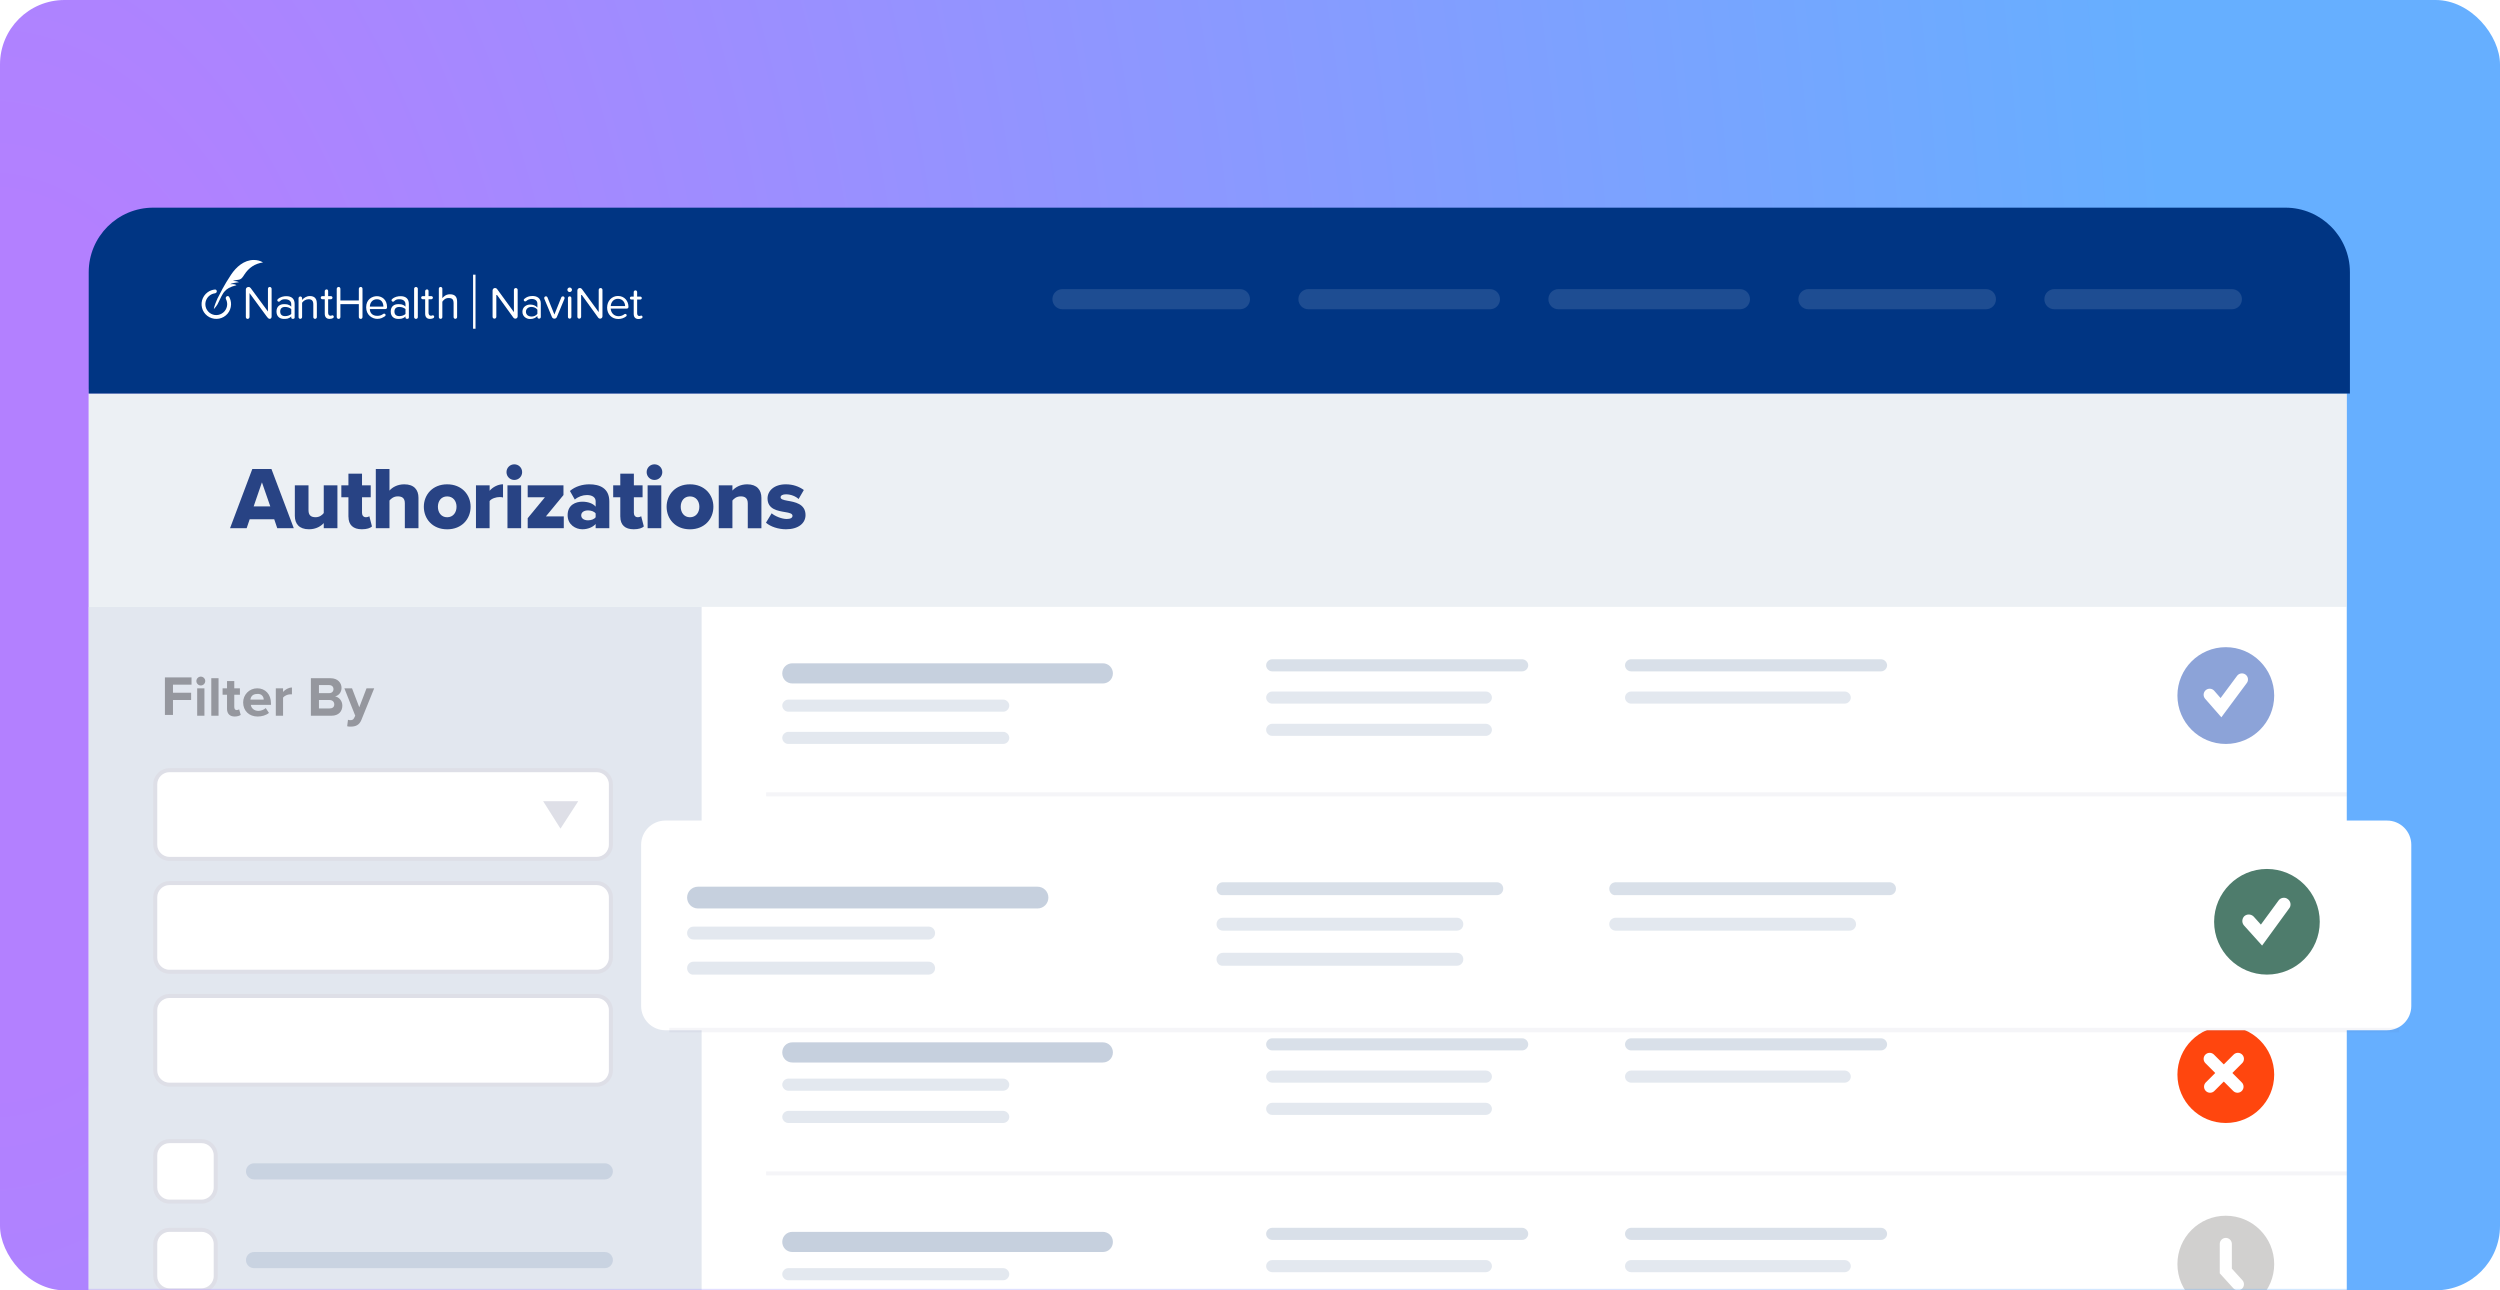 <svg width="620" height="320" viewBox="0 0 620 320" fill="none" xmlns="http://www.w3.org/2000/svg">
<g clip-path="url(#clip0_514_1127)">
<path d="M0 0H620V320H0V0Z" fill="url(#paint0_radial_514_1127)"/>
<mask id="mask0_514_1127" style="mask-type:luminance" maskUnits="userSpaceOnUse" x="0" y="0" width="620" height="320">
<path d="M0 0H620V320H0V0Z" fill="white"/>
</mask>
<g mask="url(#mask0_514_1127)">
<path d="M22 97.6H582V441.5H22V97.6Z" fill="white"/>
<path d="M582 96.5H22V150.5H582V96.5Z" fill="#DBE2EA" fill-opacity="0.5"/>
<path d="M22 150.5H174V441.5H34C27.4 441.5 22 436.1 22 429.5V150.5Z" fill="#E2E7EF"/>
<path d="M42.9 177.5V173.6H47.4V171.8H42.9V169.8H47.5V168H40.9V177.3H42.9V177.5ZM49.8 170C50.4 170 50.9 169.5 50.9 168.9C50.9 168.3 50.4 167.8 49.8 167.8C49.2 167.8 48.7 168.3 48.7 168.9C48.7 169.5 49.2 170 49.8 170ZM50.7 177.5V170.7H48.9V177.5H50.7ZM54.2 177.5V168.2H52.4V177.5H54.2ZM58.2 177.7C58.9 177.7 59.4 177.5 59.7 177.3L59.3 175.9C59.2 176 59 176.1 58.7 176.1C58.3 176.1 58.1 175.8 58.1 175.3V172.3H59.5V170.7H58.1V168.9H56.3V170.7H55.2V172.3H56.3V175.8C56.3 177 57 177.7 58.2 177.7ZM63.9 177.7C64.9 177.7 66 177.4 66.7 176.8L65.9 175.6C65.5 176 64.7 176.3 64.1 176.3C63 176.3 62.3 175.6 62.2 174.8H67.2V174.4C67.2 172.2 65.8 170.7 63.8 170.7C61.8 170.7 60.3 172.3 60.3 174.2C60.3 176.3 61.8 177.7 63.9 177.7ZM65.4 173.5H62.1C62.2 172.8 62.6 172.1 63.8 172.1C64.9 172 65.4 172.8 65.4 173.5ZM70.2 177.5V173C70.5 172.6 71.3 172.2 71.9 172.2H72.4V170.5C71.6 170.5 70.7 171 70.2 171.6V170.7H68.4V177.5H70.2ZM82.2 177.5C84 177.5 84.9 176.4 84.9 175C84.9 173.8 84.1 172.9 83.1 172.7C84 172.5 84.7 171.7 84.7 170.6C84.7 169.4 83.8 168.2 82 168.2H77.1V177.5H82.2ZM81.6 171.9H79.1V169.9H81.6C82.3 169.9 82.7 170.3 82.7 170.9C82.7 171.5 82.3 171.9 81.6 171.9ZM81.7 175.7H79.1V173.6H81.7C82.5 173.6 82.9 174.1 82.9 174.7C82.9 175.4 82.4 175.7 81.7 175.7ZM86.1 180.1C86.3 180.2 86.8 180.2 87 180.2C88.2 180.2 89.1 179.8 89.6 178.6L92.8 170.7H90.9L89.1 175.4L87.3 170.7H85.4L88.1 177.5L87.8 178.1C87.6 178.5 87.3 178.6 86.9 178.6C86.7 178.6 86.5 178.6 86.3 178.5L86.1 180.1Z" fill="#95979E"/>
<path d="M42 191H148C149.9 191 151.5 192.6 151.5 194.5V209.5C151.5 211.4 149.9 213 148 213H42C40.1 213 38.5 211.4 38.5 209.5V194.5C38.5 192.6 40.1 191 42 191Z" fill="white" stroke="#DEDFE7"/>
<path d="M42 219H148C149.9 219 151.5 220.6 151.5 222.5V237.5C151.5 239.4 149.9 241 148 241H42C40.1 241 38.5 239.4 38.5 237.5V222.5C38.5 220.6 40.1 219 42 219Z" fill="white" stroke="#DEDFE7"/>
<path d="M42 247H148C149.9 247 151.5 248.6 151.5 250.5V265.5C151.5 267.4 149.9 269 148 269H42C40.1 269 38.5 267.4 38.5 265.5V250.5C38.5 248.6 40.1 247 42 247Z" fill="white" stroke="#DEDFE7"/>
<path d="M139 205.5L134.7 198.7H143.4L139 205.5Z" fill="#DEDFE7"/>
<path d="M42 283H50C51.9 283 53.5 284.6 53.5 286.5V294.5C53.5 296.4 51.9 298 50 298H42C40.1 298 38.5 296.4 38.5 294.5V286.5C38.5 284.6 40.1 283 42 283Z" fill="white" stroke="#DEDFE7"/>
<path d="M63 288.5H150C151.1 288.5 152 289.4 152 290.5C152 291.6 151.1 292.5 150 292.5H63C61.9 292.5 61 291.6 61 290.5C61 289.4 61.9 288.5 63 288.5Z" fill="#113B76" fill-opacity="0.12"/>
<path d="M42 305H50C51.9 305 53.5 306.6 53.5 308.5V316.5C53.5 318.4 51.9 320 50 320H42C40.1 320 38.5 318.4 38.5 316.5V308.5C38.5 306.6 40.1 305 42 305Z" fill="white" stroke="#DEDFE7"/>
<path d="M63 310.5H150C151.1 310.5 152 311.4 152 312.5C152 313.6 151.1 314.5 150 314.5H63C61.9 314.5 61 313.6 61 312.5C61 311.4 61.9 310.5 63 310.5Z" fill="#113B76" fill-opacity="0.12"/>
<path d="M582 196.5H190V197.5H582V196.5Z" fill="#586187" fill-opacity="0.06"/>
<path d="M195.5 173.5H248.8C249.6 173.5 250.3 174.2 250.3 175C250.3 175.8 249.6 176.5 248.8 176.5H195.5C194.7 176.5 194 175.8 194 175C194 174.2 194.7 173.5 195.5 173.5Z" fill="#113B76" fill-opacity="0.12"/>
<path d="M196.5 164.5H273.5C274.9 164.5 276 165.6 276 167C276 168.4 274.9 169.5 273.5 169.5H196.5C195.1 169.5 194 168.4 194 167C194 165.6 195.1 164.5 196.5 164.5Z" fill="#113B76" fill-opacity="0.24"/>
<path d="M195.5 181.5H248.8C249.6 181.5 250.3 182.2 250.3 183C250.3 183.8 249.6 184.5 248.8 184.5H195.5C194.7 184.5 194 183.8 194 183C194 182.2 194.7 181.5 195.5 181.5Z" fill="#113B76" fill-opacity="0.12"/>
<path d="M315.5 171.5H368.5C369.3 171.5 370 172.2 370 173C370 173.8 369.3 174.5 368.5 174.5H315.5C314.7 174.5 314 173.8 314 173C314 172.2 314.7 171.5 315.5 171.5Z" fill="#113B76" fill-opacity="0.12"/>
<path d="M404.5 171.5H457.5C458.3 171.5 459 172.2 459 173C459 173.8 458.3 174.5 457.5 174.5H404.5C403.7 174.5 403 173.8 403 173C403 172.2 403.7 171.5 404.5 171.5Z" fill="#113B76" fill-opacity="0.12"/>
<path d="M315.5 163.5H377.5C378.3 163.5 379 164.2 379 165C379 165.8 378.3 166.5 377.5 166.5H315.5C314.7 166.5 314 165.8 314 165C314 164.2 314.7 163.5 315.5 163.5Z" fill="#113B76" fill-opacity="0.16"/>
<path d="M404.5 163.5H466.5C467.3 163.5 468 164.2 468 165C468 165.8 467.3 166.5 466.5 166.5H404.5C403.7 166.5 403 165.8 403 165C403 164.2 403.7 163.5 404.5 163.5Z" fill="#113B76" fill-opacity="0.16"/>
<path d="M315.5 179.5H368.5C369.3 179.5 370 180.2 370 181C370 181.8 369.3 182.5 368.5 182.5H315.5C314.7 182.5 314 181.8 314 181C314 180.2 314.7 179.5 315.5 179.5Z" fill="#113B76" fill-opacity="0.12"/>
<path d="M552 184.5C558.627 184.5 564 179.127 564 172.5C564 165.873 558.627 160.5 552 160.5C545.373 160.5 540 165.873 540 172.5C540 179.127 545.373 184.5 552 184.5Z" fill="#8CA3D8"/>
<path d="M548 172.3L550.8 175.5L556 168.5" stroke="white" stroke-width="3" stroke-linecap="round"/>
<path d="M582 290.5H190V291.5H582V290.5Z" fill="#586187" fill-opacity="0.06"/>
<path d="M195.5 267.5H248.8C249.6 267.5 250.3 268.2 250.3 269C250.3 269.8 249.6 270.5 248.8 270.5H195.5C194.7 270.5 194 269.8 194 269C194 268.2 194.7 267.5 195.5 267.5Z" fill="#113B76" fill-opacity="0.12"/>
<path d="M196.5 258.5H273.5C274.9 258.5 276 259.6 276 261C276 262.4 274.9 263.5 273.5 263.5H196.5C195.1 263.5 194 262.4 194 261C194 259.6 195.1 258.5 196.5 258.5Z" fill="#113B76" fill-opacity="0.24"/>
<path d="M195.5 275.5H248.8C249.6 275.5 250.3 276.2 250.3 277C250.3 277.8 249.6 278.5 248.8 278.5H195.5C194.7 278.5 194 277.8 194 277C194 276.2 194.7 275.5 195.5 275.5Z" fill="#113B76" fill-opacity="0.12"/>
<path d="M315.5 265.5H368.5C369.3 265.5 370 266.2 370 267C370 267.8 369.3 268.5 368.5 268.5H315.5C314.7 268.5 314 267.8 314 267C314 266.2 314.7 265.5 315.5 265.5Z" fill="#113B76" fill-opacity="0.12"/>
<path d="M404.5 265.5H457.5C458.3 265.5 459 266.2 459 267C459 267.8 458.3 268.5 457.5 268.5H404.5C403.7 268.5 403 267.8 403 267C403 266.2 403.7 265.5 404.5 265.5Z" fill="#113B76" fill-opacity="0.12"/>
<path d="M315.5 257.5H377.5C378.3 257.5 379 258.2 379 259C379 259.8 378.3 260.5 377.5 260.5H315.5C314.7 260.5 314 259.8 314 259C314 258.2 314.7 257.5 315.5 257.5Z" fill="#113B76" fill-opacity="0.16"/>
<path d="M404.5 257.5H466.5C467.3 257.5 468 258.2 468 259C468 259.8 467.3 260.5 466.5 260.5H404.5C403.7 260.5 403 259.8 403 259C403 258.2 403.7 257.5 404.5 257.5Z" fill="#113B76" fill-opacity="0.16"/>
<path d="M315.5 273.5H368.5C369.3 273.5 370 274.2 370 275C370 275.8 369.3 276.5 368.5 276.5H315.5C314.7 276.5 314 275.8 314 275C314 274.2 314.7 273.5 315.5 273.5Z" fill="#113B76" fill-opacity="0.12"/>
<path d="M552 278.5C558.627 278.5 564 273.127 564 266.5C564 259.873 558.627 254.5 552 254.5C545.373 254.5 540 259.873 540 266.5C540 273.127 545.373 278.5 552 278.5Z" fill="#FF460E"/>
<path d="M195.5 314.5H248.8C249.6 314.5 250.3 315.2 250.3 316C250.3 316.8 249.6 317.5 248.8 317.5H195.5C194.7 317.5 194 316.8 194 316C194 315.2 194.7 314.5 195.5 314.5Z" fill="#113B76" fill-opacity="0.12"/>
<path d="M196.5 305.5H273.5C274.9 305.5 276 306.6 276 308C276 309.4 274.9 310.5 273.5 310.5H196.5C195.1 310.5 194 309.4 194 308C194 306.6 195.1 305.5 196.5 305.5Z" fill="#113B76" fill-opacity="0.24"/>
<path d="M315.5 312.5H368.5C369.3 312.5 370 313.2 370 314C370 314.8 369.3 315.5 368.5 315.5H315.5C314.7 315.5 314 314.8 314 314C314 313.2 314.7 312.5 315.5 312.5Z" fill="#113B76" fill-opacity="0.12"/>
<path d="M404.5 312.5H457.5C458.3 312.5 459 313.2 459 314C459 314.8 458.3 315.5 457.5 315.5H404.5C403.7 315.5 403 314.8 403 314C403 313.2 403.7 312.5 404.5 312.5Z" fill="#113B76" fill-opacity="0.12"/>
<path d="M315.5 304.5H377.5C378.3 304.5 379 305.2 379 306C379 306.8 378.3 307.5 377.5 307.5H315.5C314.7 307.5 314 306.8 314 306C314 305.2 314.7 304.5 315.5 304.5Z" fill="#113B76" fill-opacity="0.16"/>
<path d="M404.5 304.5H466.5C467.3 304.5 468 305.2 468 306C468 306.8 467.3 307.5 466.5 307.5H404.5C403.7 307.5 403 306.8 403 306C403 305.2 403.7 304.5 404.5 304.5Z" fill="#113B76" fill-opacity="0.16"/>
<path d="M552 325.5C558.627 325.5 564 320.127 564 313.5C564 306.873 558.627 301.5 552 301.5C545.373 301.5 540 306.873 540 313.5C540 320.127 545.373 325.5 552 325.5Z" fill="#D1D0CF"/>
<path d="M555 262.6L548.1 269.5" stroke="white" stroke-width="3" stroke-linecap="round"/>
<path d="M554.9 269.5L548 262.6" stroke="white" stroke-width="3" stroke-linecap="round"/>
<path d="M552 308.5V315.2L555 318.5" stroke="white" stroke-width="3" stroke-linecap="round"/>
<g filter="url(#filter0_d_514_1127)">
<path d="M165 197.5H592C595.3 197.5 598 200.2 598 203.5V243.5C598 246.8 595.3 249.5 592 249.5H165C161.7 249.5 159 246.8 159 243.5V203.5C159 200.2 161.7 197.5 165 197.5Z" fill="white"/>
<path d="M166 248.9H595V250H166V248.9Z" fill="#586187" fill-opacity="0.06"/>
<path d="M170.4 225.4C170.4 224.5 171.1 223.8 172 223.8H230.3C231.2 223.8 231.9 224.5 231.9 225.4C231.9 226.3 231.2 227 230.3 227H172C171.1 227 170.4 226.3 170.4 225.4Z" fill="#113B76" fill-opacity="0.12"/>
<path d="M170.4 216.6C170.4 215.1 171.6 213.9 173.1 213.9H257.3C258.8 213.9 260 215.1 260 216.6C260 218.1 258.8 219.3 257.3 219.3H173.1C171.6 219.3 170.4 218.1 170.4 216.6Z" fill="#113B76" fill-opacity="0.24"/>
<path d="M170.4 234.1C170.4 233.2 171.1 232.5 172 232.5H230.3C231.2 232.5 231.9 233.2 231.9 234.1C231.9 235 231.2 235.7 230.3 235.7H172C171.1 235.8 170.4 235 170.4 234.1Z" fill="#113B76" fill-opacity="0.12"/>
<path d="M301.7 223.2C301.7 222.3 302.4 221.6 303.3 221.6H361.3C362.2 221.6 362.9 222.3 362.9 223.2C362.9 224.1 362.2 224.8 361.3 224.8H303.3C302.4 224.8 301.7 224.1 301.7 223.2Z" fill="#113B76" fill-opacity="0.12"/>
<path d="M399.1 223.2C399.1 222.3 399.8 221.6 400.7 221.6H458.7C459.6 221.6 460.3 222.3 460.3 223.2C460.3 224.1 459.6 224.8 458.7 224.8H400.7C399.8 224.8 399.1 224.1 399.1 223.2Z" fill="#113B76" fill-opacity="0.12"/>
<path d="M301.7 214.4C301.7 213.5 302.4 212.8 303.3 212.8H371.2C372.1 212.8 372.8 213.5 372.8 214.4C372.8 215.3 372.1 216 371.2 216H303.3C302.4 216.1 301.7 215.3 301.7 214.4Z" fill="#113B76" fill-opacity="0.16"/>
<path d="M399.1 214.4C399.1 213.5 399.8 212.8 400.7 212.8H468.6C469.5 212.8 470.2 213.5 470.2 214.4C470.2 215.3 469.5 216 468.6 216H400.7C399.8 216.1 399.1 215.3 399.1 214.4Z" fill="#113B76" fill-opacity="0.16"/>
<path d="M301.7 231.9C301.7 231 302.4 230.3 303.3 230.3H361.3C362.2 230.3 362.9 231 362.9 231.9C362.9 232.8 362.2 233.5 361.3 233.5H303.3C302.4 233.6 301.7 232.8 301.7 231.9Z" fill="#113B76" fill-opacity="0.12"/>
<path d="M575.3 222.6C575.3 229.9 569.4 235.7 562.2 235.7C555 235.7 549.1 229.8 549.1 222.6C549.1 215.4 555 209.5 562.2 209.5C569.4 209.5 575.3 215.4 575.3 222.6Z" fill="#4E7C6C"/>
<path fill-rule="evenodd" clip-rule="evenodd" d="M561 228.5L556.5 223.5C555.9 222.8 556 221.8 556.6 221.2C557.3 220.6 558.3 220.7 558.9 221.3L560.7 223.3L565.1 217.3C565.6 216.6 566.7 216.4 567.4 217C568.1 217.5 568.3 218.6 567.7 219.3L561 228.5Z" fill="white"/>
</g>
<path d="M68.76 131L68.01 128.78H61.92L61.17 131H57.05L62.57 116.32H67.32L72.86 131H68.75H68.76ZM64.96 119.62L62.91 125.58H67.03L64.96 119.62Z" fill="#284384"/>
<path d="M80.29 131V129.72C79.63 130.47 78.4 131.26 76.62 131.26C74.2 131.26 73.12 129.9 73.12 127.94V120.37H76.51V126.55C76.51 127.83 77.17 128.27 78.27 128.27C79.24 128.27 79.9 127.74 80.29 127.24V120.37H83.68V131H80.29Z" fill="#284384"/>
<path d="M86.41 128.14V123.32H84.65V120.37H86.41V117.47H89.78V120.37H91.94V123.32H89.78V127.19C89.78 127.81 90.13 128.27 90.73 128.27C91.1 128.27 91.48 128.14 91.59 128.01L92.25 130.56C91.83 130.96 91 131.26 89.74 131.26C87.58 131.26 86.42 130.18 86.42 128.14H86.41Z" fill="#284384"/>
<path d="M100.4 131V124.82C100.4 123.52 99.72 123.1 98.64 123.1C97.65 123.1 96.99 123.65 96.59 124.13V131H93.2V116.32H96.59V121.67C97.23 120.92 98.48 120.11 100.26 120.11C102.68 120.11 103.78 121.47 103.78 123.43V131H100.39H100.4Z" fill="#284384"/>
<path d="M105.11 125.68C105.11 122.69 107.29 120.11 110.9 120.11C114.51 120.11 116.71 122.68 116.71 125.68C116.71 128.68 114.55 131.27 110.9 131.27C107.25 131.27 105.11 128.67 105.11 125.68ZM113.22 125.68C113.22 124.27 112.38 123.11 110.89 123.11C109.4 123.11 108.6 124.28 108.6 125.68C108.6 127.08 109.41 128.28 110.89 128.28C112.37 128.28 113.22 127.11 113.22 125.68Z" fill="#284384"/>
<path d="M118.04 131V120.37H121.43V121.71C122.13 120.85 123.48 120.1 124.75 120.1V123.38C124.55 123.31 124.27 123.27 123.91 123.27C123.03 123.27 121.86 123.64 121.42 124.26V130.99H118.03L118.04 131Z" fill="#284384"/>
<path d="M125.61 117.09C125.61 116.01 126.47 115.15 127.55 115.15C128.63 115.15 129.49 116.01 129.49 117.09C129.49 118.17 128.63 119.03 127.55 119.03C126.47 119.03 125.61 118.17 125.61 117.09ZM125.85 131V120.37H129.24V131H125.85Z" fill="#284384"/>
<path d="M130.87 131V128.51L135.14 123.32H130.87V120.37H139.74V122.77L135.38 128.07H139.82V131H130.86H130.87Z" fill="#284384"/>
<path d="M147.72 131V129.94C147.06 130.73 145.78 131.26 144.42 131.26C142.79 131.26 140.77 130.16 140.77 127.76C140.77 125.19 142.79 124.42 144.42 124.42C145.83 124.42 147.08 124.86 147.72 125.65V124.31C147.72 123.39 146.93 122.77 145.56 122.77C144.5 122.77 143.4 123.17 142.55 123.89L141.34 121.76C142.7 120.59 144.53 120.11 146.16 120.11C148.71 120.11 151.11 121.06 151.11 124.36V131H147.72ZM147.72 127.33C147.37 126.85 146.58 126.58 145.83 126.58C144.93 126.58 144.14 126.98 144.14 127.81C144.14 128.64 144.93 129.04 145.83 129.04C146.58 129.04 147.37 128.78 147.72 128.27V127.32V127.33Z" fill="#284384"/>
<path d="M153.83 128.14V123.32H152.07V120.37H153.83V117.47H157.2V120.37H159.36V123.32H157.2V127.19C157.2 127.81 157.55 128.27 158.15 128.27C158.52 128.27 158.9 128.14 159.01 128.01L159.67 130.56C159.25 130.96 158.42 131.26 157.16 131.26C155 131.26 153.84 130.18 153.84 128.14H153.83Z" fill="#284384"/>
<path d="M160.37 117.09C160.37 116.01 161.23 115.15 162.31 115.15C163.39 115.15 164.25 116.01 164.25 117.09C164.25 118.17 163.39 119.03 162.31 119.03C161.23 119.03 160.37 118.17 160.37 117.09ZM160.61 131V120.37H164V131H160.61Z" fill="#284384"/>
<path d="M165.32 125.68C165.32 122.69 167.5 120.11 171.11 120.11C174.72 120.11 176.92 122.68 176.92 125.68C176.92 128.68 174.76 131.27 171.11 131.27C167.46 131.27 165.32 128.67 165.32 125.68ZM173.44 125.68C173.44 124.27 172.6 123.11 171.11 123.11C169.62 123.11 168.82 124.28 168.82 125.68C168.82 127.08 169.63 128.28 171.11 128.28C172.59 128.28 173.44 127.11 173.44 125.68Z" fill="#284384"/>
<path d="M185.45 131V124.86C185.45 123.56 184.77 123.1 183.71 123.1C182.65 123.1 182.04 123.65 181.64 124.13V131H178.25V120.37H181.64V121.67C182.28 120.92 183.53 120.11 185.31 120.11C187.73 120.11 188.83 121.52 188.83 123.48V131.01H185.44L185.45 131Z" fill="#284384"/>
<path d="M191.37 127.3C192.16 128 193.86 128.71 195.11 128.71C196.12 128.71 196.54 128.38 196.54 127.92C196.54 127.37 195.81 127.17 194.71 127C192.91 126.69 190.35 126.32 190.35 123.61C190.35 121.74 191.96 120.11 194.9 120.11C196.68 120.11 198.2 120.68 199.35 121.52L198.05 123.76C197.41 123.14 196.2 122.59 194.93 122.59C194.14 122.59 193.59 122.85 193.59 123.32C193.59 123.79 194.16 123.98 195.28 124.18C197.08 124.49 199.77 124.93 199.77 127.74C199.77 129.76 197.99 131.26 194.93 131.26C193.04 131.26 191.08 130.62 189.96 129.63L191.37 127.3Z" fill="#284384"/>
<path d="M38 51.5H566.78C575.61 51.5 582.78 58.67 582.78 67.5V97.6H22V67.5C22 58.67 29.17 51.5 38 51.5Z" fill="#003583"/>
<path d="M263.5 71.7H307.5C308.9 71.7 310 72.8 310 74.2C310 75.6 308.9 76.7 307.5 76.7H263.5C262.1 76.7 261 75.6 261 74.2C261 72.8 262.1 71.7 263.5 71.7Z" fill="white" fill-opacity="0.12"/>
<path d="M324.5 71.7H369.5C370.9 71.7 372 72.8 372 74.2C372 75.6 370.9 76.7 369.5 76.7H324.5C323.1 76.7 322 75.6 322 74.2C322 72.8 323.1 71.7 324.5 71.7Z" fill="white" fill-opacity="0.12"/>
<path d="M386.5 71.7H431.5C432.9 71.7 434 72.8 434 74.2C434 75.6 432.9 76.7 431.5 76.7H386.5C385.1 76.7 384 75.6 384 74.2C384 72.8 385.1 71.7 386.5 71.7Z" fill="white" fill-opacity="0.12"/>
<path d="M448.5 71.7H492.5C493.9 71.7 495 72.8 495 74.2C495 75.6 493.9 76.7 492.5 76.7H448.5C447.1 76.7 446 75.6 446 74.2C446 72.8 447.1 71.7 448.5 71.7Z" fill="white" fill-opacity="0.12"/>
<path d="M509.5 71.7H553.5C554.9 71.7 556 72.8 556 74.2C556 75.6 554.9 76.7 553.5 76.7H509.5C508.1 76.7 507 75.6 507 74.2C507 72.8 508.1 71.7 509.5 71.7Z" fill="white" fill-opacity="0.12"/>
<path d="M112.49 78.66V75.23C112.49 74.21 112.1 73.91 111.27 73.91C110.44 73.91 110.03 74.37 109.7 74.82V78.65C109.7 78.88 109.5 79.08 109.27 79.08C109.03 79.08 108.83 78.88 108.83 78.65V71.59C108.83 71.36 109.03 71.16 109.27 71.16C109.51 71.16 109.7 71.36 109.7 71.59V73.94C110.09 73.47 110.66 72.98 111.58 72.98C112.8 72.98 113.36 73.58 113.36 74.81V78.64C113.36 78.87 113.16 79.07 112.92 79.07C112.68 79.07 112.49 78.87 112.49 78.64V78.66Z" fill="white"/>
<path d="M107.68 78.57C107.68 78.73 107.61 78.81 107.46 78.9C107.31 78.99 107 79.09 106.66 79.09C105.84 79.09 105.44 78.61 105.44 77.77V74.21H104.83C104.62 74.21 104.45 74.04 104.45 73.82C104.45 73.6 104.62 73.44 104.83 73.44H105.44V72.2C105.44 71.97 105.65 71.77 105.9 71.77C106.15 71.77 106.28 71.97 106.28 72.2V73.44H106.97C107.18 73.44 107.36 73.61 107.36 73.82C107.36 74.03 107.18 74.21 106.97 74.21H106.28V77.58C106.28 78 106.49 78.3 106.87 78.3C107.11 78.3 107.19 78.19 107.31 78.19C107.53 78.19 107.68 78.34 107.68 78.56V78.57Z" fill="white"/>
<path d="M102.7 78.66V71.6C102.7 71.37 102.91 71.17 103.16 71.17C103.41 71.17 103.62 71.37 103.62 71.6V78.66C103.62 78.89 103.39 79.09 103.16 79.09C102.93 79.09 102.7 78.89 102.7 78.66Z" fill="white"/>
<path d="M101.4 78.78C101.4 78.93 101.25 79.08 100.97 79.08C100.71 79.08 100.56 78.93 100.56 78.78V78.48C99.95 79.09 99.34 79.09 98.73 79.09C97.78 79.09 96.9 78.56 96.9 77.26C96.9 75.96 97.78 75.43 98.73 75.43C99.34 75.43 99.95 75.43 100.56 76.04V75.43C100.56 74.67 99.95 74.21 99.04 74.21C98.43 74.21 98.13 74.31 97.69 74.75C97.64 74.8 97.55 74.82 97.46 74.82C97.26 74.82 97.1 74.66 97.1 74.46C97.1 74.34 97.14 74.28 97.21 74.21C97.82 73.6 98.73 73.45 99.34 73.45C100.56 73.45 101.4 74.02 101.4 75.38V78.78ZM100.56 77.87V76.65C100.24 76.35 99.65 76.12 99.04 76.12C98.23 76.12 97.82 76.54 97.82 77.26C97.82 77.98 98.23 78.4 99.04 78.4C99.65 78.4 100.26 78.17 100.56 77.87Z" fill="white"/>
<path d="M93.48 73.45C94.62 73.45 95.99 74.21 95.99 76.19C95.99 76.49 95.84 76.65 95.53 76.65H91.72C91.72 77.56 92.33 78.33 93.55 78.33C94.16 78.33 94.63 78.18 95.07 77.83C95.13 77.79 95.2 77.78 95.27 77.78C95.47 77.78 95.63 77.93 95.63 78.13C95.63 78.25 95.57 78.35 95.48 78.42C94.9 78.78 94.47 79.08 93.55 79.08C92.33 79.08 90.81 78.17 90.81 76.19C90.81 74.21 92.33 73.45 93.48 73.45ZM95.08 76.04C95.08 75.13 94.62 74.21 93.48 74.21C92.34 74.21 91.73 75.12 91.73 76.04H95.08Z" fill="white"/>
<path d="M88.99 78.61V75.43H84.42V78.61C84.42 78.87 84.24 79.09 83.99 79.09C83.71 79.09 83.51 78.87 83.51 78.61V71.64C83.51 71.38 83.72 71.16 83.98 71.16C84.24 71.16 84.42 71.38 84.42 71.64V74.51H88.99V71.64C88.99 71.38 89.2 71.16 89.47 71.16C89.74 71.16 89.9 71.38 89.9 71.64V78.61C89.9 78.87 89.74 79.09 89.46 79.09C89.18 79.09 88.99 78.87 88.99 78.61Z" fill="white"/>
<path d="M82.78 78.57C82.78 78.73 82.71 78.81 82.56 78.9C82.41 78.99 82.1 79.09 81.76 79.09C80.94 79.09 80.54 78.61 80.54 77.77V74.21H79.93C79.72 74.21 79.55 74.04 79.55 73.82C79.55 73.6 79.72 73.44 79.93 73.44H80.54V72.2C80.54 71.97 80.75 71.77 81 71.77C81.25 71.77 81.38 71.97 81.38 72.2V73.44H82.07C82.28 73.44 82.46 73.61 82.46 73.82C82.46 74.03 82.28 74.21 82.07 74.21H81.38V77.58C81.38 78 81.59 78.3 81.97 78.3C82.21 78.3 82.29 78.19 82.41 78.19C82.63 78.19 82.78 78.34 82.78 78.56V78.57Z" fill="white"/>
<path d="M78.58 75.24V78.65C78.57 78.88 78.37 79.08 78.13 79.08C77.89 79.08 77.7 78.88 77.7 78.65V75.51C77.71 74.52 77.26 74.21 76.51 74.21C75.83 74.21 75.24 74.63 74.92 75.08V78.65C74.91 78.88 74.71 79.08 74.48 79.08C74.24 79.08 74.04 78.88 74.04 78.65V73.95C74.05 73.72 74.25 73.52 74.48 73.52C74.71 73.52 74.92 73.72 74.92 73.95V74.39C75.3 73.92 75.99 73.42 76.84 73.42C77.96 73.42 78.57 74.01 78.57 75.24H78.58Z" fill="white"/>
<path d="M73.07 78.78C73.07 78.93 72.92 79.08 72.64 79.08C72.38 79.08 72.23 78.93 72.23 78.78V78.48C71.62 79.09 71.01 79.09 70.4 79.09C69.45 79.09 68.57 78.56 68.57 77.26C68.57 75.96 69.45 75.43 70.4 75.43C71.01 75.43 71.62 75.43 72.23 76.04V75.43C72.23 74.67 71.62 74.21 70.71 74.21C70.1 74.21 69.8 74.31 69.36 74.75C69.31 74.8 69.22 74.82 69.13 74.82C68.93 74.82 68.77 74.66 68.77 74.46C68.77 74.34 68.81 74.28 68.88 74.21C69.49 73.6 70.4 73.45 71.01 73.45C72.23 73.45 73.07 74.02 73.07 75.38V78.78ZM72.23 77.87V76.65C71.91 76.35 71.32 76.12 70.71 76.12C69.9 76.12 69.49 76.54 69.49 77.26C69.49 77.98 69.9 78.4 70.71 78.4C71.32 78.4 71.93 78.17 72.23 77.87Z" fill="white"/>
<path d="M66.14 78.49L61.88 72.69V78.61C61.88 78.87 61.66 79.09 61.41 79.09C61.13 79.09 60.97 78.87 60.97 78.61V71.8C60.97 71.48 61.2 71.17 61.66 71.17C61.89 71.17 62.08 71.31 62.19 71.47L66.45 77.26V71.64C66.45 71.38 66.63 71.16 66.88 71.16C67.16 71.16 67.36 71.38 67.36 71.64V78.49C67.36 78.82 67.2 79.08 66.88 79.08C66.56 79.08 66.25 78.64 66.15 78.49H66.14Z" fill="white"/>
<path d="M56.19 73.52C56.4 73.36 56.7 73.4 56.83 73.63C57.16 74.21 57.32 74.87 57.3 75.54C57.27 76.37 56.97 77.17 56.43 77.8C55.89 78.43 55.15 78.86 54.34 79.02C53.52 79.18 52.68 79.05 51.94 78.67C51.21 78.28 50.62 77.66 50.29 76.9C49.96 76.14 49.9 75.29 50.11 74.49C50.33 73.69 50.81 72.98 51.48 72.49C52.02 72.09 52.66 71.86 53.32 71.8C53.58 71.78 53.78 72 53.77 72.26C53.76 72.52 53.54 72.72 53.28 72.75C52.83 72.81 52.4 72.98 52.04 73.25C51.54 73.61 51.19 74.14 51.02 74.73C50.86 75.32 50.91 75.96 51.15 76.52C51.4 77.08 51.83 77.55 52.37 77.83C52.91 78.12 53.54 78.21 54.14 78.09C54.74 77.97 55.29 77.65 55.69 77.19C56.09 76.72 56.32 76.13 56.34 75.52C56.35 75.06 56.25 74.61 56.05 74.21C55.93 73.98 55.97 73.68 56.18 73.52H56.19Z" fill="white"/>
<path d="M53.95 73.98C53.86 74.16 53.04 76.06 53.04 76.65C53.29 76.4 53.83 75.71 53.95 75.46C54.71 73.92 55.17 72.79 55.78 72.19C56.24 71.67 56.97 71.14 58.65 70.73C58.11 70.32 57.15 70.5 57.15 70.5C57.18 70.23 59.27 69.98 59.27 69.98C58.64 69.65 57.78 69.68 57.78 69.68C57.96 69.53 59.14 69.38 59.14 69.38C59.89 69.29 60.23 68.67 60.59 68.11C61.71 66.39 63.18 65.39 65.23 65.08C64.54 64.66 63.75 64.47 62.96 64.47C60.49 64.47 58.56 66.24 57.31 68.11C55.54 70.76 54.57 72.79 53.96 73.98H53.95Z" fill="white"/>
<path d="M117.32 68.12H117.93V81.52H117.32V68.12Z" fill="white"/>
<path d="M127.8 79.03C127.61 79.03 127.43 78.94 127.33 78.79L123.09 72.92V78.57C123.09 78.82 122.88 79.03 122.63 79.03C122.36 79.03 122.16 78.82 122.16 78.57V72.03C122.16 71.7 122.43 71.42 122.77 71.42C122.97 71.42 123.15 71.51 123.27 71.67L127.45 77.41V71.89C127.45 71.64 127.66 71.43 127.91 71.43C128.18 71.43 128.38 71.64 128.38 71.89V78.46C128.38 78.78 128.12 79.03 127.81 79.03H127.8Z" fill="white"/>
<path d="M132.01 73.4C133.16 73.4 134.12 73.92 134.12 75.24V78.61C134.12 78.84 133.93 79.03 133.69 79.03C133.45 79.03 133.27 78.84 133.27 78.61V78.36C132.84 78.86 132.21 79.12 131.47 79.12C130.55 79.12 129.56 78.5 129.56 77.32C129.56 76.14 130.54 75.53 131.47 75.53C132.21 75.53 132.83 75.77 133.27 76.27V75.29C133.27 74.56 132.68 74.14 131.89 74.14C131.35 74.14 130.9 74.3 130.47 74.68C130.41 74.71 130.33 74.75 130.24 74.75C130.05 74.75 129.89 74.59 129.89 74.4C129.89 74.29 129.96 74.17 130.04 74.12C130.59 73.64 131.22 73.41 132 73.41L132.01 73.4ZM131.77 78.51C132.37 78.51 132.94 78.28 133.27 77.83V76.8C132.94 76.35 132.37 76.12 131.77 76.12C130.98 76.12 130.43 76.62 130.43 77.31C130.43 78 130.98 78.49 131.77 78.49V78.51Z" fill="white"/>
<path d="M139.59 73.49C139.84 73.49 140.02 73.68 140.02 73.92C140.02 73.98 140 74.04 139.99 74.09L138.1 78.62C138 78.87 137.76 79.03 137.5 79.03C137.22 79.03 136.98 78.87 136.88 78.62L134.99 74.09C134.98 74.03 134.96 73.98 134.96 73.92C134.96 73.68 135.14 73.49 135.38 73.49C135.56 73.49 135.72 73.6 135.77 73.75L137.49 78.01L139.2 73.75C139.26 73.6 139.43 73.49 139.59 73.49Z" fill="white"/>
<path d="M141.27 72.43C140.97 72.43 140.71 72.18 140.71 71.87C140.71 71.56 140.97 71.3 141.27 71.3C141.57 71.3 141.85 71.56 141.85 71.87C141.85 72.18 141.59 72.43 141.27 72.43ZM141.27 79.03C141.04 79.03 140.85 78.84 140.85 78.61V73.91C140.85 73.68 141.04 73.49 141.28 73.49C141.52 73.49 141.7 73.68 141.7 73.91V78.61C141.7 78.84 141.51 79.03 141.27 79.03Z" fill="white"/>
<path d="M148.83 79.03C148.64 79.03 148.46 78.94 148.36 78.79L144.12 72.92V78.57C144.12 78.82 143.91 79.03 143.66 79.03C143.39 79.03 143.19 78.82 143.19 78.57V72.03C143.19 71.7 143.46 71.42 143.8 71.42C144 71.42 144.18 71.51 144.3 71.67L148.48 77.41V71.89C148.48 71.64 148.69 71.43 148.94 71.43C149.21 71.43 149.41 71.64 149.41 71.89V78.46C149.41 78.78 149.15 79.03 148.83 79.03Z" fill="white"/>
<path d="M150.57 76.25C150.57 74.67 151.7 73.4 153.25 73.4C154.9 73.4 155.86 74.68 155.86 76.11C155.86 76.38 155.68 76.54 155.36 76.54H151.45C151.52 77.57 152.24 78.42 153.41 78.42C153.94 78.42 154.45 78.24 154.88 77.9C154.94 77.87 155 77.85 155.07 77.85C155.26 77.85 155.42 78 155.42 78.19C155.42 78.3 155.36 78.4 155.27 78.47C154.73 78.89 154.09 79.11 153.33 79.11C151.72 79.11 150.56 77.95 150.56 76.25H150.57ZM153.24 74.1C152.08 74.1 151.5 75.08 151.46 75.91H155.03C155.02 75.1 154.48 74.1 153.24 74.1Z" fill="white"/>
<path d="M158.99 78.26C159.2 78.26 159.35 78.41 159.35 78.62C159.35 78.78 159.27 78.88 159.14 78.94C158.95 79.05 158.71 79.12 158.37 79.12C157.57 79.12 157.16 78.66 157.16 77.85V74.29H156.58C156.38 74.29 156.21 74.12 156.21 73.92C156.21 73.72 156.38 73.55 156.58 73.55H157.16V72.43C157.16 72.2 157.35 72.01 157.59 72.01C157.83 72.01 158.01 72.2 158.01 72.43V73.55H158.79C158.99 73.55 159.17 73.72 159.17 73.92C159.17 74.12 158.99 74.29 158.79 74.29H158.01V77.67C158.01 78.08 158.19 78.37 158.56 78.37C158.8 78.37 158.88 78.27 158.99 78.27V78.26Z" fill="white"/>
</g>
</g>
<defs>
<filter id="filter0_d_514_1127" x="147" y="191.5" width="463" height="76.5" filterUnits="userSpaceOnUse" color-interpolation-filters="sRGB">
<feFlood flood-opacity="0" result="BackgroundImageFix"/>
<feColorMatrix in="SourceAlpha" type="matrix" values="0 0 0 0 0 0 0 0 0 0 0 0 0 0 0 0 0 0 127 0" result="hardAlpha"/>
<feOffset dy="6"/>
<feGaussianBlur stdDeviation="6"/>
<feColorMatrix type="matrix" values="0 0 0 0 0 0 0 0 0 0 0 0 0 0 0 0 0 0 0.24 0"/>
<feBlend mode="normal" in2="BackgroundImageFix" result="effect1_dropShadow_514_1127"/>
<feBlend mode="normal" in="SourceGraphic" in2="effect1_dropShadow_514_1127" result="shape"/>
</filter>
<radialGradient id="paint0_radial_514_1127" cx="0" cy="0" r="1" gradientUnits="userSpaceOnUse" gradientTransform="translate(4.57863e-05 160) scale(620 1103.6)">
<stop offset="0.1" stop-color="#B380FF"/>
<stop offset="0.87" stop-color="#66AFFF"/>
</radialGradient>
<clipPath id="clip0_514_1127">
<rect width="620" height="320" rx="16" fill="white"/>
</clipPath>
</defs>
</svg>
